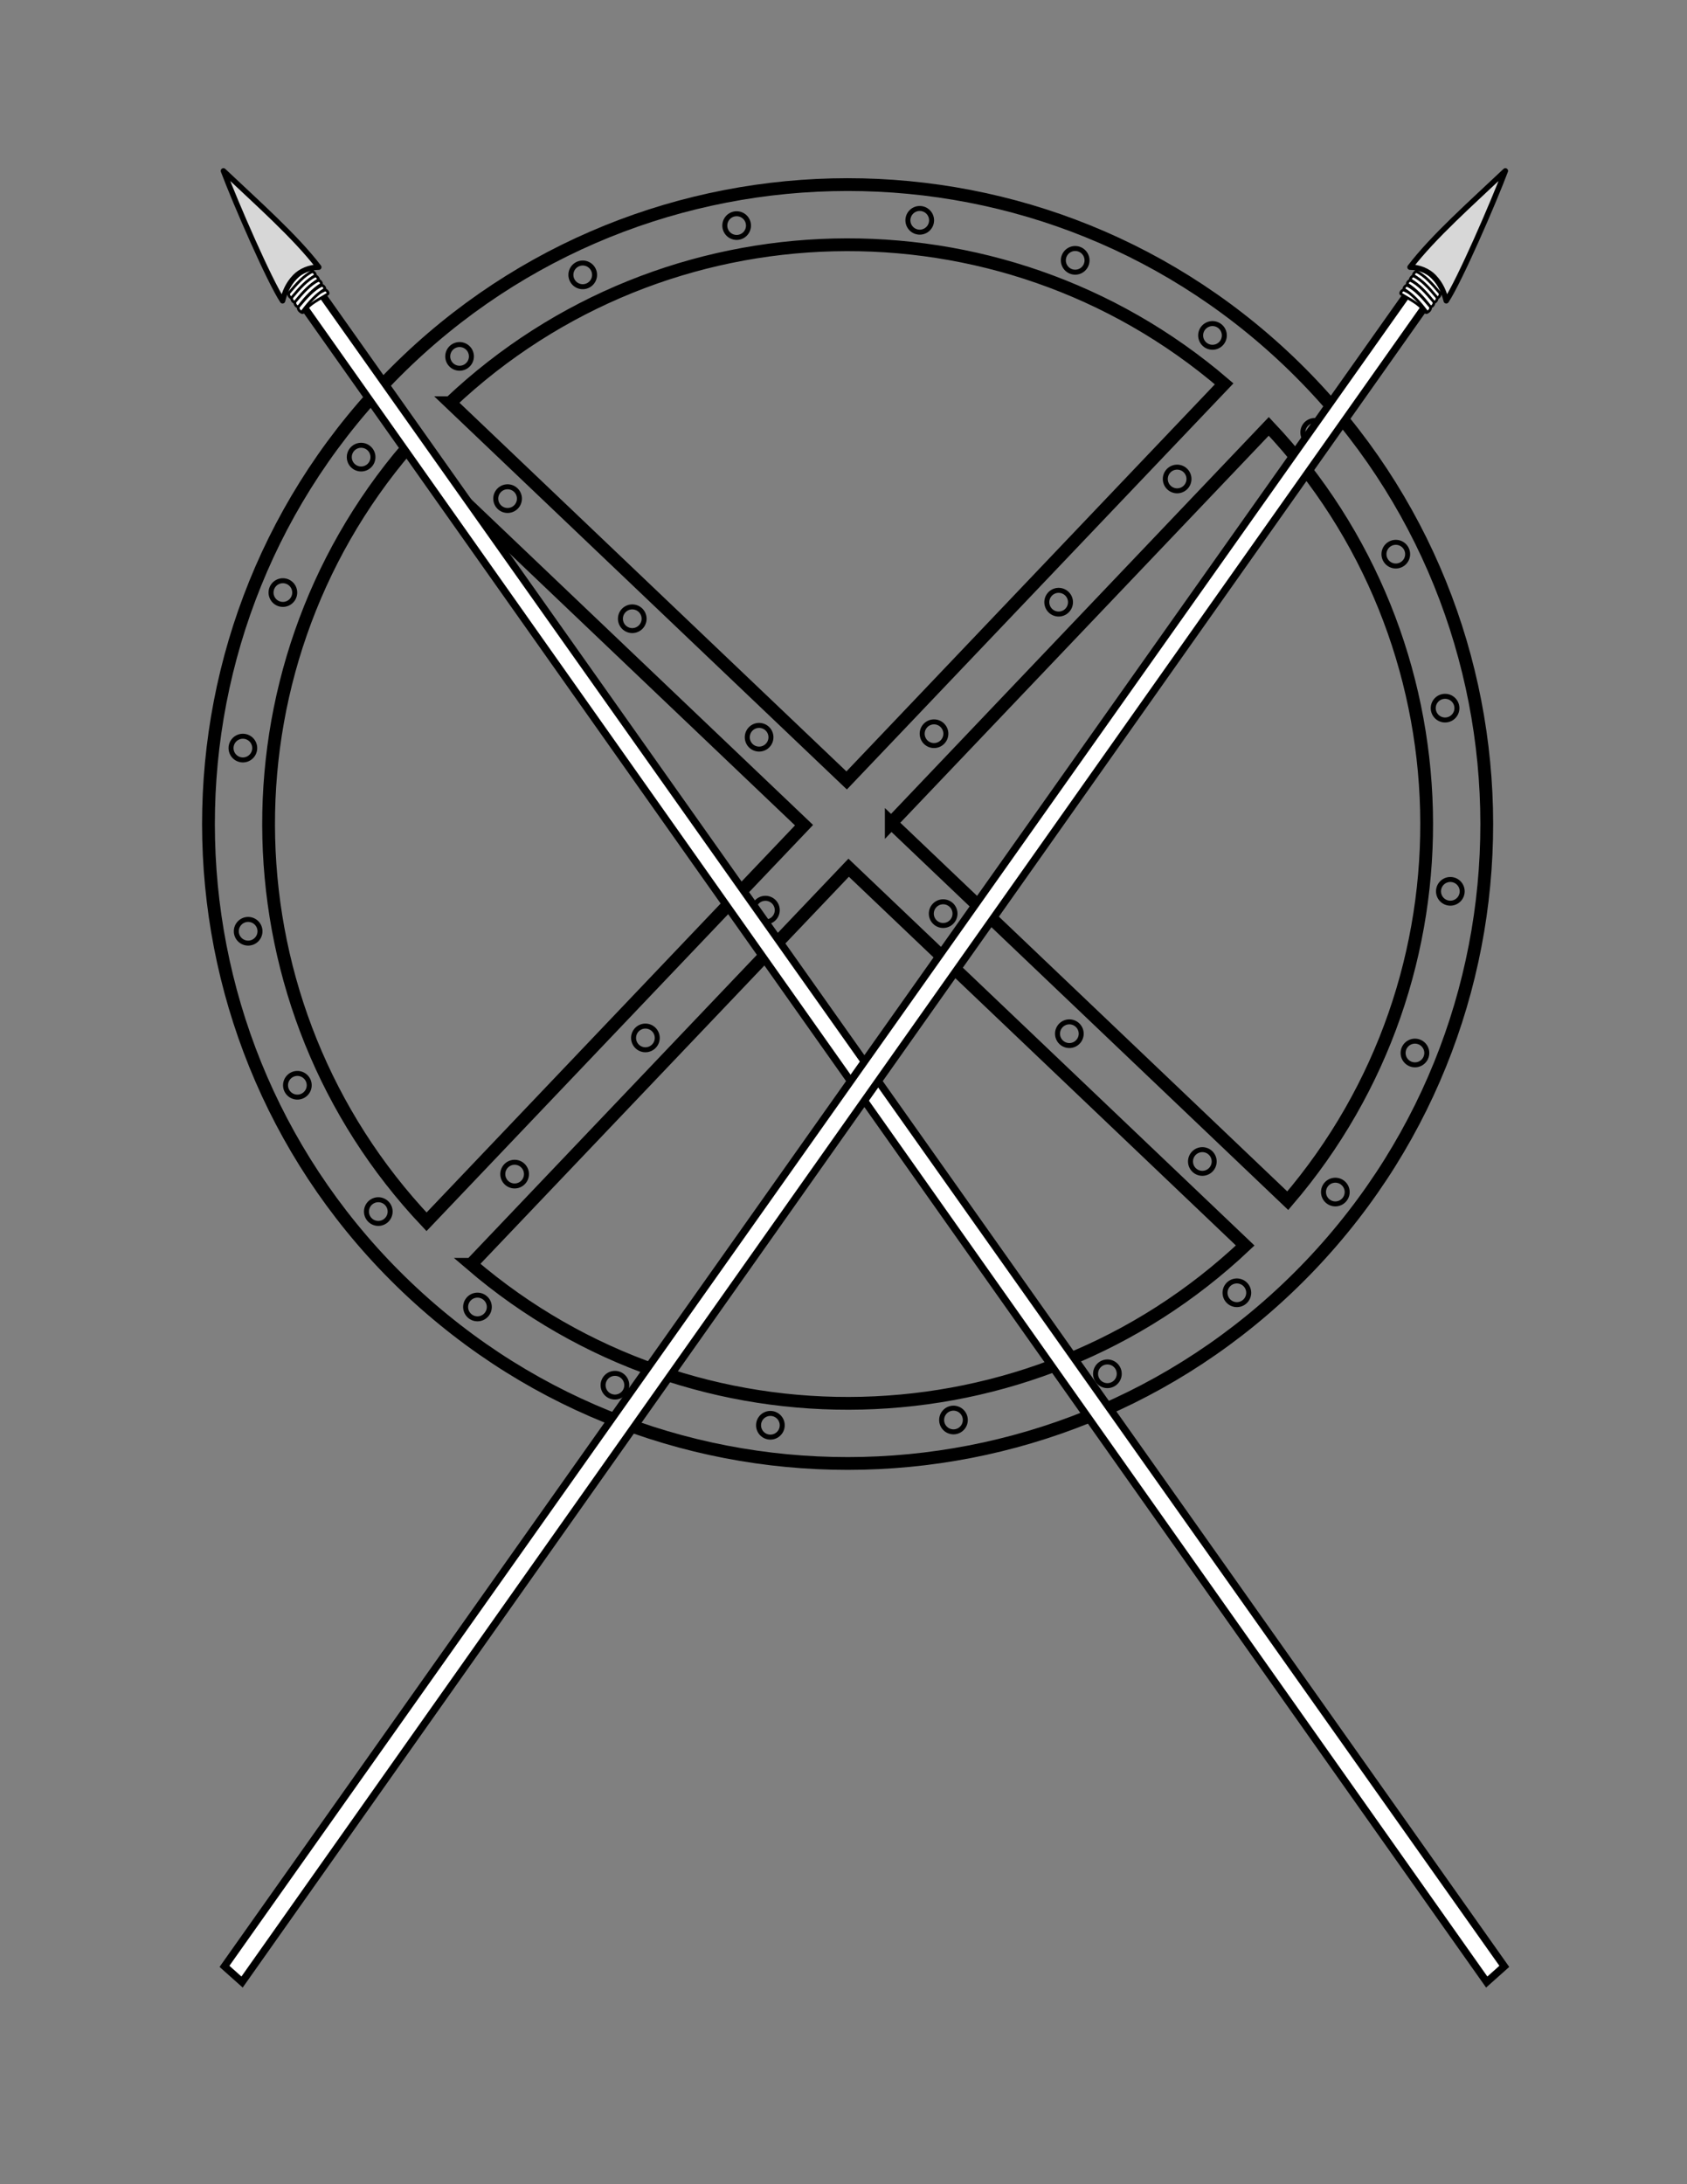 <?xml version="1.0" encoding="UTF-8"?>
<svg version="1.0" viewBox="0 0 765 990" xmlns="http://www.w3.org/2000/svg">
<rect x="0" y="0" width="765" height="990" fill="#808080" stroke="none"/>
<g stroke="#000">
<g transform="matrix(1.974 0 0 1.974 27.623 59.756)">
<path d="m74.38 57.67c-55.901 58.7-53.629 151.71 5.071 207.61 58.699 55.9 151.71 53.63 207.61-5.07s53.63-151.71-5.07-207.61c-58.7-55.902-151.71-53.63-207.61 5.07zm5.246 14.792 91.084 86.738-86.718 91.07c-46.656-49.34-48.543-126.25-4.366-177.81zm9.784-10.274c49.34-46.642 126.25-48.512 177.81-4.322l-86.72 91.064-91.09-86.742zm4.833 197.84 86.717-91.06 91.09 86.74c-49.34 46.63-126.25 48.49-177.81 4.32zm96.507-101.34 86.72-91.061c46.63 49.341 48.53 126.25 4.36 177.8l-91.08-86.74z" fill="none" stroke-width="2.936"/>
<path transform="matrix(1.359 0 0 1.359 37.219 23.703)" d="m42 20.5a2 2 0 1 1-4 0 2 2 0 1 1 4 0z" fill="none" stroke-width=".843"/>
<path transform="matrix(1.359 0 0 1.359 14.603 46.833)" d="m42 20.5a2 2 0 1 1-4 0 2 2 0 1 1 4 0z" fill="none" stroke-width=".843"/>
<path transform="matrix(1.359 0 0 1.359 238.4 215.58)" d="m42 20.5a2 2 0 1 1-4 0 2 2 0 1 1 4 0z" fill="none" stroke-width=".843"/>
<path transform="matrix(1.359 0 0 1.359 215.78 238.71)" d="m42 20.5a2 2 0 1 1-4 0 2 2 0 1 1 4 0z" fill="none" stroke-width=".843"/>
<path transform="matrix(-1.359 0 0 -1.359 150.05 297.69)" d="m42 20.5a2 2 0 1 1-4 0 2 2 0 1 1 4 0z" fill="none" stroke-width=".843"/>
<path transform="matrix(-1.359 0 0 -1.359 127.27 275.78)" d="m42 20.5a2 2 0 1 1-4 0 2 2 0 1 1 4 0z" fill="none" stroke-width=".843"/>
<path transform="matrix(-1.359 0 0 -1.359 342.38 96.868)" d="m42 20.5a2 2 0 1 1-4 0 2 2 0 1 1 4 0z" fill="none" stroke-width=".843"/>
<path transform="matrix(-1.359 0 0 -1.359 318.9 74.607)" d="m42 20.5a2 2 0 1 1-4 0 2 2 0 1 1 4 0z" fill="none" stroke-width=".843"/>
<path transform="matrix(-1.359 0 0 -1.359 108.68 246.78)" d="m42 20.5a2 2 0 1 1-4 0 2 2 0 1 1 4 0z" fill="none" stroke-width=".843"/>
<path transform="matrix(-1.359 0 0 -1.359 105.35 133.65)" d="m42 20.5a2 2 0 1 1-4 0 2 2 0 1 1 4 0z" fill="none" stroke-width=".843"/>
<path transform="matrix(-1.359 0 0 -1.359 97.371 211.42)" d="m42 20.5a2 2 0 1 1-4 0 2 2 0 1 1 4 0z" fill="none" stroke-width=".843"/>
<path transform="matrix(-1.359 0 0 -1.359 96.161 169.36)" d="m42 20.5a2 2 0 1 1-4 0 2 2 0 1 1 4 0z" fill="none" stroke-width=".843"/>
<path transform="matrix(0 -1.359 1.359 0 92.012 87.201)" d="m42 20.5a2 2 0 1 1-4 0 2 2 0 1 1 4 0z" fill="none" stroke-width=".843"/>
<path transform="matrix(0 -1.359 1.359 0 205.14 83.869)" d="m42 20.5a2 2 0 1 1-4 0 2 2 0 1 1 4 0z" fill="none" stroke-width=".843"/>
<path transform="matrix(0 -1.359 1.359 0 127.37 75.887)" d="m42 20.5a2 2 0 1 1-4 0 2 2 0 1 1 4 0z" fill="none" stroke-width=".843"/>
<path transform="matrix(0 -1.359 1.359 0 169.43 74.677)" d="m42 20.5a2 2 0 1 1-4 0 2 2 0 1 1 4 0z" fill="none" stroke-width=".843"/>
<path transform="matrix(1.359 0 0 1.359 252.29 69.113)" d="m42 20.5a2 2 0 1 1-4 0 2 2 0 1 1 4 0z" fill="none" stroke-width=".843"/>
<path transform="matrix(1.359 0 0 1.359 256.69 183.65)" d="m42 20.5a2 2 0 1 1-4 0 2 2 0 1 1 4 0z" fill="none" stroke-width=".843"/>
<path transform="matrix(1.359 0 0 1.359 263.61 104.47)" d="m42 20.5a2 2 0 1 1-4 0 2 2 0 1 1 4 0z" fill="none" stroke-width=".843"/>
<path transform="matrix(1.359 0 0 1.359 264.82 146.53)" d="m42 20.5a2 2 0 1 1-4 0 2 2 0 1 1 4 0z" fill="none" stroke-width=".843"/>
<path transform="matrix(0 1.359 -1.359 0 268.26 230.81)" d="m42 20.5a2 2 0 1 1-4 0 2 2 0 1 1 4 0z" fill="none" stroke-width=".843"/>
<path transform="matrix(0 1.359 -1.359 0 155.13 233.43)" d="m42 20.5a2 2 0 1 1-4 0 2 2 0 1 1 4 0z" fill="none" stroke-width=".843"/>
<path transform="matrix(0 1.359 -1.359 0 232.9 241.42)" d="m42 20.5a2 2 0 1 1-4 0 2 2 0 1 1 4 0z" fill="none" stroke-width=".843"/>
<path transform="matrix(0 1.359 -1.359 0 190.84 242.63)" d="m42 20.5a2 2 0 1 1-4 0 2 2 0 1 1 4 0z" fill="none" stroke-width=".843"/>
<path transform="matrix(-1.359 0 0 -1.359 156.97 112.08)" d="m42 20.5a2 2 0 1 1-4 0 2 2 0 1 1 4 0z" fill="none" stroke-width=".843"/>
<path transform="matrix(-1.359 0 0 -1.359 214.75 166.87)" d="m42 20.5a2 2 0 1 1-4 0 2 2 0 1 1 4 0z" fill="none" stroke-width=".843"/>
<path transform="matrix(-1.359 0 0 -1.359 185.61 139.66)" d="m42 20.5a2 2 0 1 1-4 0 2 2 0 1 1 4 0z" fill="none" stroke-width=".843"/>
<path transform="matrix(-1.359 0 0 -1.359 257.03 207.37)" d="m42 20.5a2 2 0 1 1-4 0 2 2 0 1 1 4 0z" fill="none" stroke-width=".843"/>
<path transform="matrix(-1.359 0 0 -1.359 316.57 264.28)" d="m42 20.5a2 2 0 1 1-4 0 2 2 0 1 1 4 0z" fill="none" stroke-width=".843"/>
<path transform="matrix(-1.359 0 0 -1.359 286.02 234.94)" d="m42 20.5a2 2 0 1 1-4 0 2 2 0 1 1 4 0z" fill="none" stroke-width=".843"/>
<path transform="matrix(0 -1.359 1.359 0 228.56 134.07)" d="m42 20.5a2 2 0 1 1-4 0 2 2 0 1 1 4 0z" fill="none" stroke-width=".843"/>
<path transform="matrix(0 -1.359 1.359 0 172.71 192.56)" d="m42 20.5a2 2 0 1 1-4 0 2 2 0 1 1 4 0z" fill="none" stroke-width=".843"/>
<path transform="matrix(0 -1.359 1.359 0 201.34 162.36)" d="m42 20.5a2 2 0 1 1-4 0 2 2 0 1 1 4 0z" fill="none" stroke-width=".843"/>
<path transform="matrix(0 -1.359 1.359 0 133.98 233.07)" d="m42 20.5a2 2 0 1 1-4 0 2 2 0 1 1 4 0z" fill="none" stroke-width=".843"/>
<path transform="matrix(0 -1.359 1.359 0 76.367 293.68)" d="m42 20.5a2 2 0 1 1-4 0 2 2 0 1 1 4 0z" fill="none" stroke-width=".843"/>
<path transform="matrix(0 -1.359 1.359 0 106.41 262.41)" d="m42 20.5a2 2 0 1 1-4 0 2 2 0 1 1 4 0z" fill="none" stroke-width=".843"/>
<path d="m46.178 26.55 281.36 398.28 4.04-3.6-281.55-397.9" fill="#fff" fill-rule="evenodd" stroke-width="1.7"/>
<g transform="matrix(1.198 .335 -.335 1.198 43.578 -94.202)" fill-rule="evenodd">
<path d="m37.594 94.125c-1.277 1.077-2.196 2.975-3.063 4.906-0.219 0.5 0.781 1.189 0.938 0.563 0.729-1.896 1.583-3.511 2.781-4.875 0.281-0.167-0.375-0.709-0.656-0.594z" fill="#fff" stroke-width=".5"/>
<path d="m39.244 93.598c-5.715-4.302-14.26-8.427-21.743-12.375 3.717 5.078 13.626 17.256 16.97 20.157-0.014-1.56 0.097-3.138 1.031-4.881 0.713-1.33 2.141-2.456 3.742-2.901z" fill="#d7d7d7" stroke-linejoin="round" stroke-width="1px"/>
<path d="m38.309 94.711c-1.276 1.078-2.195 2.976-3.062 4.907-0.219 0.502 0.781 1.192 0.937 0.562 0.73-1.896 1.584-3.51 2.782-4.875 0.281-0.167-0.375-0.708-0.657-0.594z" fill="#fff" stroke-width=".5"/>
<path d="m39.059 95.336c-1.276 1.078-2.195 2.976-3.062 4.904-0.219 0.5 0.781 1.19 0.937 0.57 0.73-1.901 1.584-3.515 2.782-4.88 0.281-0.167-0.375-0.708-0.657-0.594z" fill="#fff" stroke-width=".5"/>
<path d="m39.841 95.961c-1.277 1.078-2.196 2.976-3.063 4.909-0.219 0.5 0.781 1.19 0.938 0.56 0.729-1.896 1.583-3.51 2.781-4.875 0.281-0.167-0.375-0.708-0.656-0.594z" fill="#fff" stroke-width=".5"/>
<path d="m41.497 97.336c-1.276 1.078-2.758 2.413-3.625 4.344-0.219 0.5 0.781 1.19 0.937 0.56 0.73-1.89 2.146-2.945 3.344-4.31 0.281-0.167-0.375-0.708-0.656-0.594z" fill="#fff" stroke-width=".5"/>
<path d="m40.684 96.68c-1.276 1.077-2.195 2.975-3.062 4.91-0.219 0.5 0.781 1.18 0.937 0.56 0.73-1.9 1.584-3.512 2.782-4.876 0.281-0.167-0.375-0.708-0.657-0.594z" fill="#fff" stroke-width=".5"/>
</g>
</g>
<g transform="matrix(-1.974 0 0 1.974 756.33 59.756)" fill-rule="evenodd">
<path d="m46.178 26.55 281.36 398.28 4.04-3.6-281.55-397.9" fill="#fff" stroke-width="1.7"/>
<g transform="matrix(1.198 .335 -.335 1.198 43.578 -94.202)">
<path d="m37.594 94.125c-1.277 1.077-2.196 2.975-3.063 4.906-0.219 0.5 0.781 1.189 0.938 0.563 0.729-1.896 1.583-3.511 2.781-4.875 0.281-0.167-0.375-0.709-0.656-0.594z" fill="#fff" stroke-width=".5"/>
<path d="m39.244 93.598c-5.715-4.302-14.26-8.427-21.743-12.375 3.717 5.078 13.626 17.256 16.97 20.157-0.014-1.56 0.097-3.138 1.031-4.881 0.713-1.33 2.141-2.456 3.742-2.901z" fill="#d7d7d7" stroke-linejoin="round" stroke-width="1px"/>
<path d="m38.309 94.711c-1.276 1.078-2.195 2.976-3.062 4.907-0.219 0.502 0.781 1.192 0.937 0.562 0.73-1.896 1.584-3.51 2.782-4.875 0.281-0.167-0.375-0.708-0.657-0.594z" fill="#fff" stroke-width=".5"/>
<path d="m39.059 95.336c-1.276 1.078-2.195 2.976-3.062 4.904-0.219 0.5 0.781 1.19 0.937 0.57 0.73-1.901 1.584-3.515 2.782-4.88 0.281-0.167-0.375-0.708-0.657-0.594z" fill="#fff" stroke-width=".5"/>
<path d="m39.841 95.961c-1.277 1.078-2.196 2.976-3.063 4.909-0.219 0.5 0.781 1.19 0.938 0.56 0.729-1.896 1.583-3.51 2.781-4.875 0.281-0.167-0.375-0.708-0.656-0.594z" fill="#fff" stroke-width=".5"/>
<path d="m41.497 97.336c-1.276 1.078-2.758 2.413-3.625 4.344-0.219 0.5 0.781 1.19 0.937 0.56 0.73-1.89 2.146-2.945 3.344-4.31 0.281-0.167-0.375-0.708-0.656-0.594z" fill="#fff" stroke-width=".5"/>
<path d="m40.684 96.68c-1.276 1.077-2.195 2.975-3.062 4.91-0.219 0.5 0.781 1.18 0.937 0.56 0.73-1.9 1.584-3.512 2.782-4.876 0.281-0.167-0.375-0.708-0.657-0.594z" fill="#fff" stroke-width=".5"/>
</g>
</g>
</g>
</svg>
